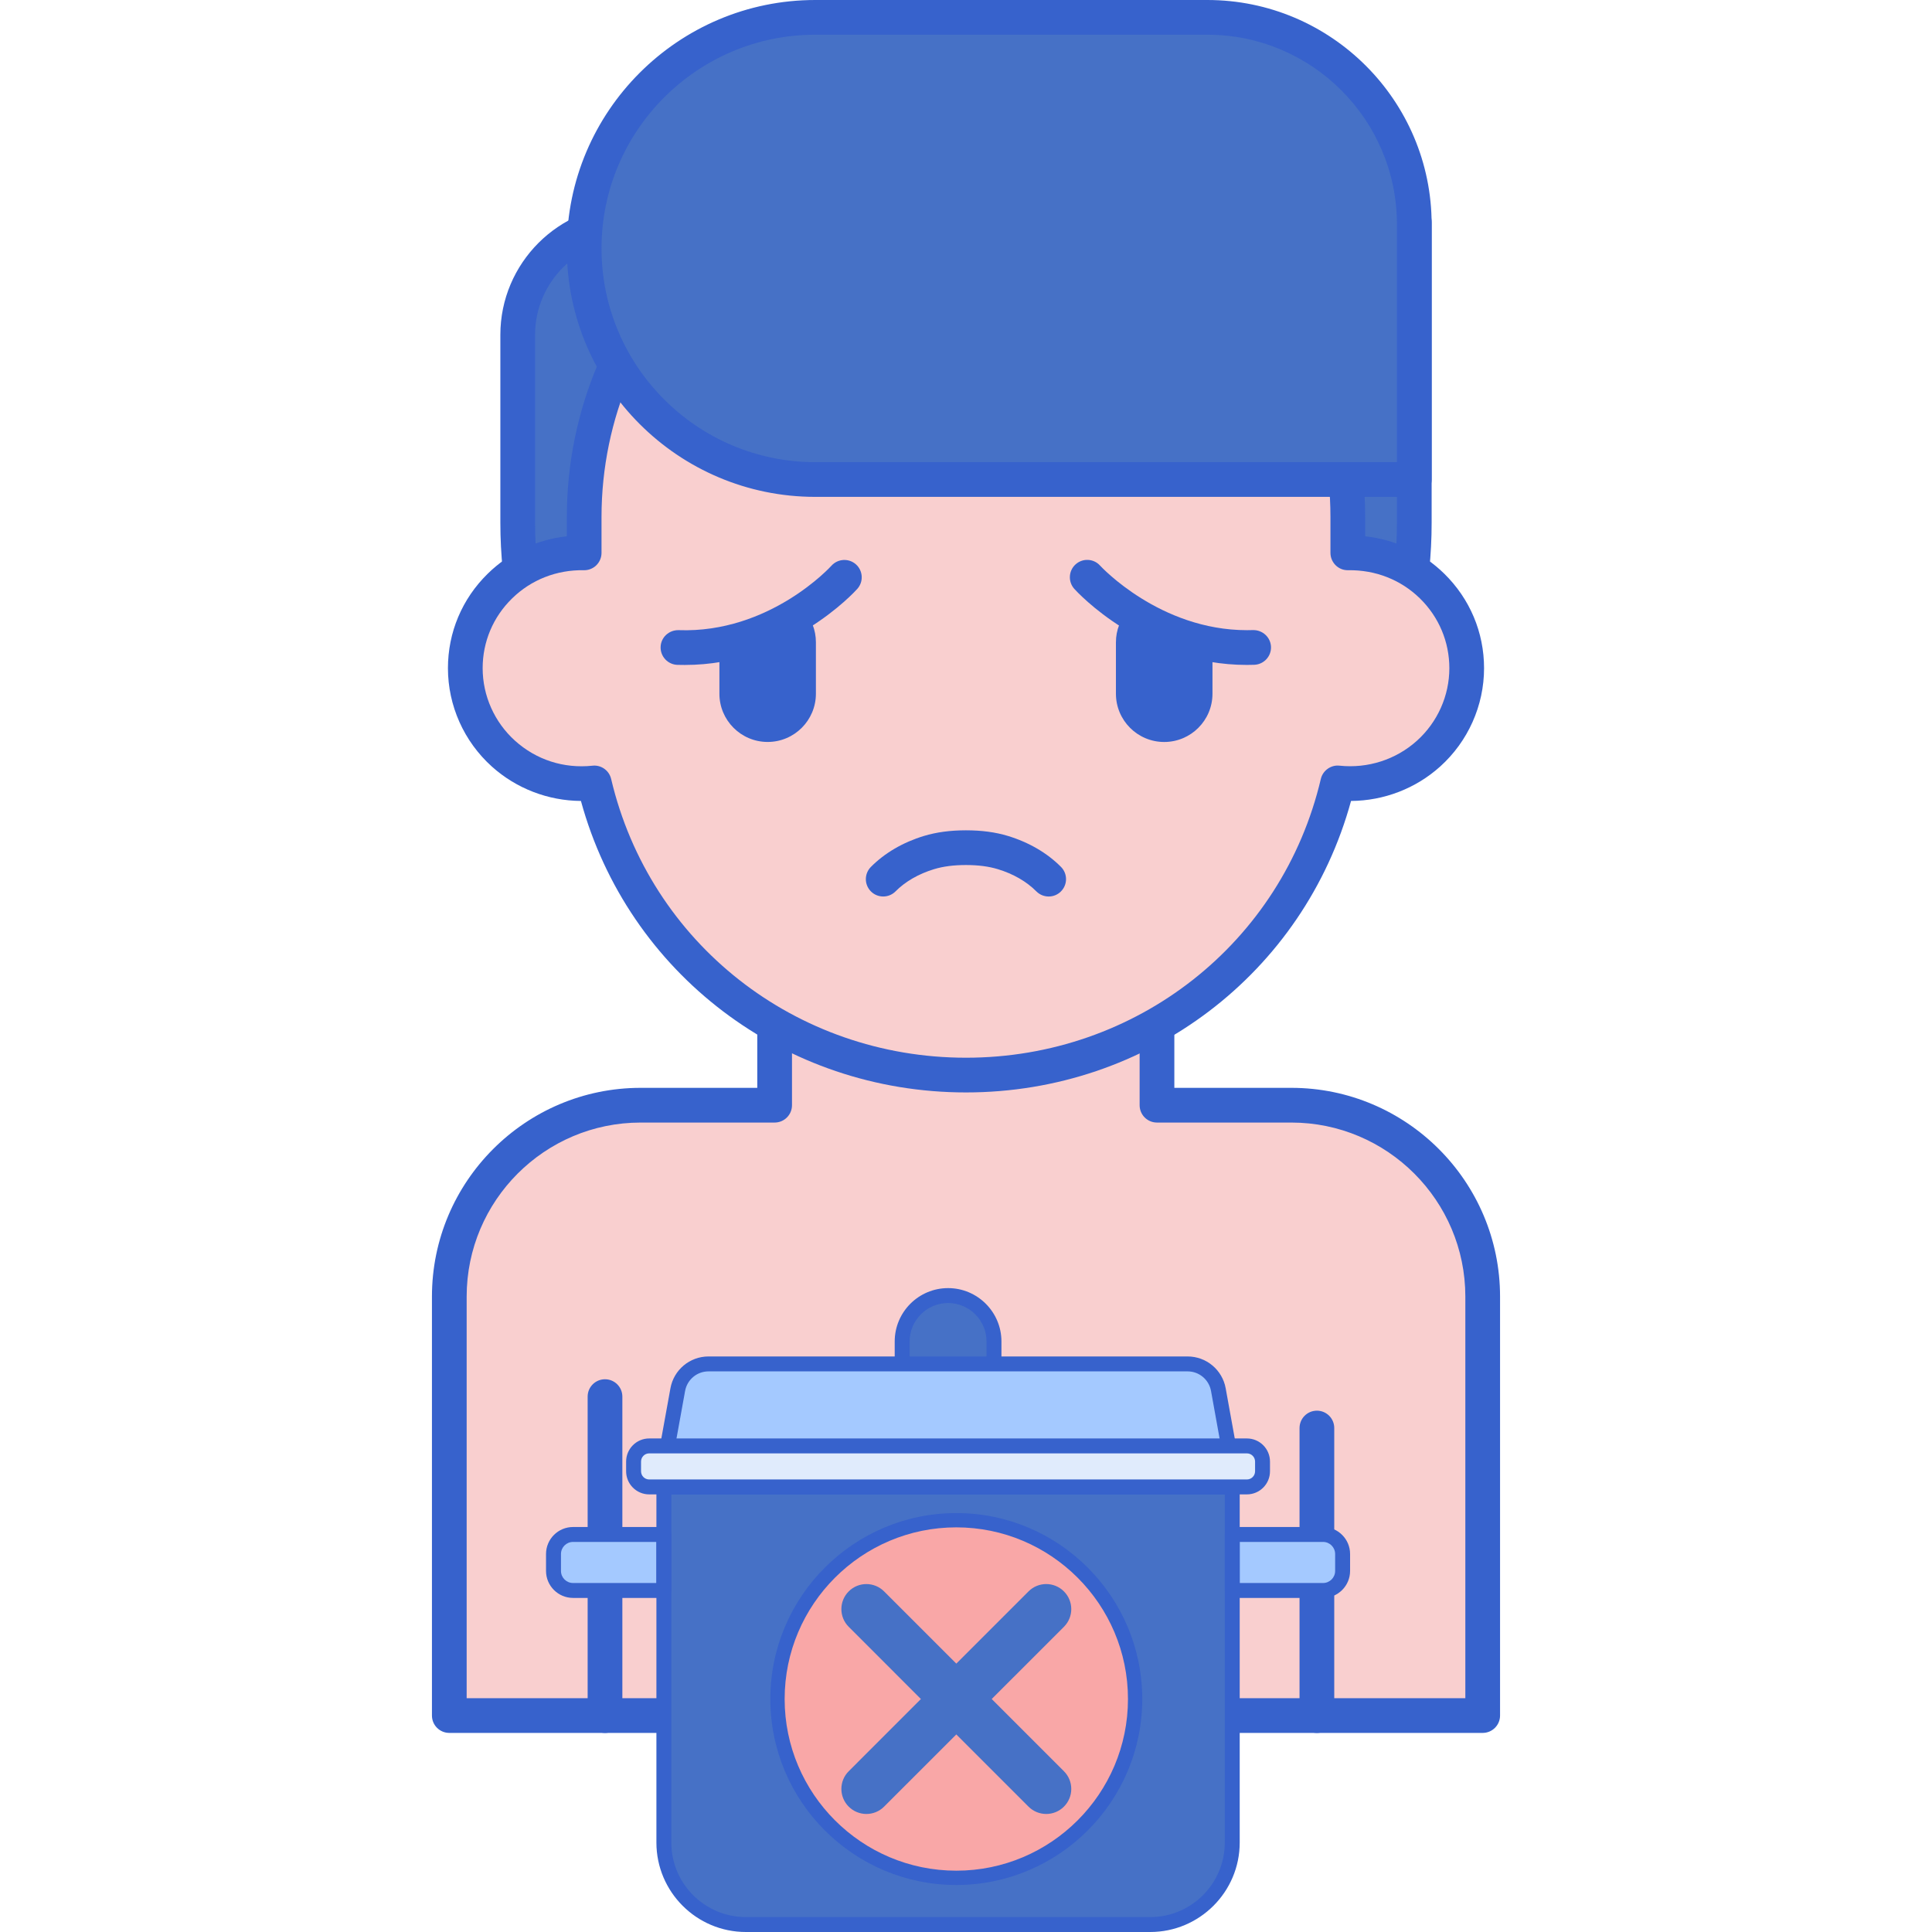 <svg width="61" height="61" viewBox="0 0 61 61" fill="none" xmlns="http://www.w3.org/2000/svg">
<g clip-path="url(#clip0)">
<path d="M40.772 34.895H36.53C36.53 31.586 36.53 29.345 36.53 25.583H24.458V34.895H20.228C16.891 34.895 14.185 37.601 14.185 40.938V54.166H46.814C46.814 52.285 46.814 42.84 46.814 40.938C46.814 37.601 44.109 34.895 40.772 34.895Z" fill="#F9CFCF"/>
<path d="M19.102 54.715C18.799 54.715 18.554 54.47 18.554 54.167V44.096C18.554 43.793 18.799 43.548 19.102 43.548C19.404 43.548 19.65 43.793 19.65 44.096V54.167C19.65 54.47 19.404 54.715 19.102 54.715Z" fill="#3762CC"/>
<path d="M41.579 54.715C41.277 54.715 41.031 54.47 41.031 54.167V45.088C41.031 44.785 41.277 44.54 41.579 44.54C41.882 44.54 42.127 44.785 42.127 45.088V54.167C42.127 54.47 41.882 54.715 41.579 54.715Z" fill="#3762CC"/>
<path d="M46.814 54.714H14.186C13.883 54.714 13.638 54.469 13.638 54.166V40.938C13.638 37.304 16.594 34.347 20.228 34.347H23.91V25.583C23.91 25.281 24.155 25.035 24.458 25.035H36.53C36.832 25.035 37.078 25.281 37.078 25.583V34.347H40.772C44.406 34.347 47.362 37.304 47.362 40.938V54.166C47.362 54.469 47.116 54.714 46.814 54.714ZM14.734 53.618H46.266V40.938C46.266 37.908 43.801 35.443 40.772 35.443H36.53C36.227 35.443 35.982 35.198 35.982 34.895V26.131H25.006V34.895C25.006 35.198 24.761 35.443 24.458 35.443H20.228C17.198 35.443 14.734 37.908 14.734 40.938V53.618Z" fill="#3762CC"/>
<path d="M30.5 30.654C22.683 30.654 16.346 24.317 16.346 16.5V10.572C16.346 8.607 17.939 7.014 19.904 7.014H44.654V16.5C44.654 24.317 38.317 30.654 30.5 30.654Z" fill="#4671C6"/>
<path d="M30.5 31.202C22.393 31.202 15.798 24.607 15.798 16.5V10.572C15.798 8.308 17.64 6.466 19.904 6.466H44.654C44.956 6.466 45.202 6.711 45.202 7.014V16.5C45.202 24.607 38.607 31.202 30.5 31.202ZM19.904 7.562C18.244 7.562 16.894 8.912 16.894 10.572V16.5C16.894 24.003 22.998 30.106 30.5 30.106C38.003 30.106 44.106 24.003 44.106 16.5V7.562H19.904Z" fill="#3762CC"/>
<path d="M42.555 17.456V16.328C42.555 9.73 37.157 4.381 30.5 4.381C23.842 4.381 18.444 9.729 18.444 16.328V17.456C16.351 17.414 14.69 19.081 14.69 21.097C14.69 23.25 16.57 24.952 18.763 24.72C20.007 30.006 24.788 33.944 30.5 33.944C36.212 33.944 40.992 30.005 42.236 24.72C44.427 24.952 46.309 23.253 46.309 21.097C46.309 19.081 44.647 17.414 42.555 17.456Z" fill="#F9CFCF"/>
<path d="M33.111 28.306C32.969 28.306 32.829 28.252 32.721 28.144C32.414 27.834 31.995 27.592 31.509 27.444C31.217 27.355 30.887 27.312 30.498 27.312C30.11 27.312 29.779 27.355 29.487 27.444C29.002 27.592 28.582 27.834 28.275 28.144C28.062 28.358 27.715 28.36 27.5 28.147C27.285 27.933 27.284 27.587 27.497 27.372C27.931 26.933 28.509 26.596 29.168 26.395C29.565 26.275 30 26.216 30.498 26.216C30.996 26.216 31.431 26.274 31.828 26.395C32.487 26.596 33.065 26.933 33.5 27.372C33.713 27.587 33.711 27.933 33.496 28.147C33.39 28.253 33.25 28.306 33.111 28.306Z" fill="#3762CC"/>
<path d="M30.5 34.492C24.766 34.492 19.831 30.73 18.342 25.289C17.307 25.282 16.303 24.898 15.53 24.203C14.648 23.41 14.143 22.278 14.143 21.097C14.143 19.967 14.589 18.907 15.4 18.113C16.083 17.444 16.954 17.035 17.897 16.933V16.328C17.897 9.438 23.55 3.833 30.5 3.833C37.449 3.833 43.103 9.438 43.103 16.328V16.933C44.045 17.035 44.916 17.444 45.6 18.113C46.41 18.908 46.857 19.967 46.857 21.097C46.857 22.278 46.351 23.41 45.47 24.203C44.697 24.898 43.693 25.282 42.657 25.289C41.169 30.73 36.233 34.492 30.5 34.492ZM18.764 24.172C19.015 24.172 19.238 24.345 19.296 24.595C20.516 29.777 25.123 33.396 30.5 33.396C35.877 33.396 40.483 29.777 41.703 24.595C41.766 24.326 42.024 24.144 42.294 24.175C43.189 24.269 44.076 23.983 44.737 23.388C45.388 22.802 45.761 21.967 45.761 21.097C45.761 20.264 45.431 19.482 44.833 18.895C44.228 18.303 43.424 17.99 42.566 18.004C42.416 18.007 42.276 17.951 42.172 17.848C42.066 17.744 42.007 17.603 42.007 17.456V16.327C42.007 10.042 36.845 4.928 30.5 4.928C24.155 4.928 18.992 10.042 18.992 16.327V17.456C18.992 17.604 18.933 17.744 18.828 17.848C18.723 17.951 18.578 18.008 18.433 18.004C17.579 17.988 16.771 18.303 16.167 18.896C15.568 19.482 15.239 20.264 15.239 21.097C15.239 21.968 15.612 22.803 16.263 23.389C16.933 23.991 17.8 24.271 18.705 24.176C18.725 24.173 18.744 24.172 18.764 24.172Z" fill="#3762CC"/>
<path d="M44.654 15.14H25.741C21.711 15.14 18.444 11.874 18.444 7.844C18.444 3.814 21.711 0.548 25.741 0.548H38.12C41.729 0.548 44.654 3.473 44.654 7.081V15.14Z" fill="#4671C6"/>
<path d="M44.654 15.688H25.741C21.415 15.688 17.896 12.169 17.896 7.844C17.896 3.519 21.415 0 25.741 0H38.12C42.025 0 45.202 3.177 45.202 7.082V15.14C45.202 15.443 44.956 15.688 44.654 15.688ZM25.741 1.096C22.02 1.096 18.992 4.123 18.992 7.844C18.992 11.565 22.02 14.592 25.741 14.592H44.106V7.082C44.106 3.781 41.42 1.096 38.12 1.096H25.741Z" fill="#3762CC"/>
<path d="M35.611 19.277C35.377 19.545 35.234 19.895 35.234 20.278V21.904C35.234 22.745 35.917 23.427 36.758 23.427C37.599 23.427 38.282 22.745 38.282 21.904V20.352C37.191 20.162 36.282 19.714 35.611 19.277Z" fill="#3762CC"/>
<path d="M22.714 20.349V21.902C22.714 22.743 23.396 23.426 24.238 23.426C25.079 23.426 25.761 22.743 25.761 21.902V20.277C25.761 19.891 25.617 19.541 25.381 19.273C24.712 19.709 23.803 20.157 22.714 20.349Z" fill="#3762CC"/>
<path d="M39.367 20.994C36.115 20.994 34.01 18.692 33.919 18.592C33.718 18.367 33.736 18.02 33.961 17.818C34.186 17.616 34.532 17.634 34.734 17.859C34.76 17.887 36.62 19.897 39.373 19.897C39.435 19.897 39.499 19.897 39.563 19.894C39.864 19.889 40.119 20.121 40.13 20.424C40.14 20.726 39.903 20.979 39.6 20.99C39.523 20.992 39.444 20.994 39.367 20.994Z" fill="#3762CC"/>
<path d="M21.621 20.995C21.544 20.995 21.466 20.994 21.387 20.992C21.085 20.981 20.848 20.728 20.858 20.425C20.868 20.123 21.121 19.891 21.424 19.896C24.306 20 26.233 17.883 26.252 17.861C26.455 17.637 26.801 17.618 27.026 17.82C27.251 18.022 27.27 18.369 27.067 18.594C26.978 18.694 24.872 20.995 21.621 20.995Z" fill="#3762CC"/>
<path d="M31.383 44.436H28.484V42.355C28.484 41.554 29.133 40.905 29.934 40.905C30.733 40.905 31.383 41.553 31.383 42.355V44.436Z" fill="#4671C6"/>
<path d="M31.383 44.672H28.485C28.355 44.672 28.249 44.566 28.249 44.436V42.355C28.249 41.426 29.005 40.67 29.934 40.67C30.863 40.67 31.619 41.426 31.619 42.355V44.436C31.619 44.566 31.513 44.672 31.383 44.672ZM28.72 44.2H31.148V42.355C31.148 41.685 30.603 41.141 29.934 41.141C29.265 41.141 28.72 41.686 28.72 42.355V44.2Z" fill="#3762CC"/>
<path d="M36.317 60.764H23.551C22.121 60.764 20.961 59.605 20.961 58.174V46.95H38.907V58.174C38.907 59.605 37.748 60.764 36.317 60.764Z" fill="#4671C6"/>
<path d="M20.96 48.448H18.092C17.752 48.448 17.476 48.724 17.476 49.065V49.599C17.476 49.94 17.752 50.216 18.092 50.216H20.96V48.448Z" fill="#A4C9FF"/>
<path d="M41.775 48.449H38.907V50.217H41.775C42.115 50.217 42.392 49.941 42.392 49.6V49.066C42.392 48.725 42.115 48.449 41.775 48.449Z" fill="#A4C9FF"/>
<path d="M38.468 43.875C38.383 43.405 37.974 43.063 37.497 43.063H29.934H22.371C21.894 43.063 21.485 43.405 21.4 43.875L20.961 46.301H29.934H38.907L38.468 43.875Z" fill="#A4C9FF"/>
<path d="M36.316 61H23.55C21.992 61 20.725 59.733 20.725 58.175V46.95C20.725 46.82 20.83 46.715 20.96 46.715H38.906C39.036 46.715 39.142 46.82 39.142 46.95V58.175C39.142 59.733 37.874 61 36.316 61ZM21.196 47.186V58.175C21.196 59.473 22.252 60.529 23.55 60.529H36.316C37.615 60.529 38.671 59.473 38.671 58.175V47.186H21.196Z" fill="#3762CC"/>
<path d="M20.96 50.452H18.093C17.623 50.452 17.24 50.07 17.24 49.6V49.065C17.24 48.595 17.623 48.213 18.093 48.213H20.96C21.09 48.213 21.196 48.318 21.196 48.449V50.216C21.196 50.347 21.09 50.452 20.96 50.452ZM18.093 48.684C17.882 48.684 17.712 48.855 17.712 49.065V49.6C17.712 49.81 17.882 49.981 18.093 49.981H20.725V48.684H18.093Z" fill="#3762CC"/>
<path d="M41.774 50.452H38.907C38.776 50.452 38.671 50.346 38.671 50.216V48.449C38.671 48.318 38.776 48.213 38.907 48.213H41.774C42.244 48.213 42.627 48.595 42.627 49.065V49.6C42.627 50.07 42.244 50.452 41.774 50.452ZM39.142 49.981H41.774C41.984 49.981 42.155 49.81 42.155 49.6V49.065C42.155 48.855 41.984 48.684 41.774 48.684H39.142V49.981Z" fill="#3762CC"/>
<path d="M38.907 46.537H20.96C20.89 46.537 20.824 46.506 20.779 46.453C20.735 46.399 20.716 46.328 20.728 46.26L21.168 43.833C21.273 43.251 21.779 42.828 22.37 42.828H37.496C38.088 42.828 38.594 43.251 38.699 43.833L39.138 46.26C39.151 46.328 39.132 46.399 39.087 46.453C39.042 46.506 38.976 46.537 38.907 46.537ZM21.242 46.066H38.624L38.236 43.917C38.171 43.559 37.86 43.299 37.497 43.299H22.37C22.007 43.299 21.696 43.559 21.631 43.917L21.242 46.066Z" fill="#3762CC"/>
<path d="M39.368 46.948H20.497C20.225 46.948 20.004 46.727 20.004 46.455V46.147C20.004 45.874 20.225 45.653 20.497 45.653H39.369C39.641 45.653 39.862 45.874 39.862 46.147V46.455C39.862 46.727 39.641 46.948 39.368 46.948Z" fill="#E0EBFC"/>
<path d="M39.369 47.183H20.497C20.096 47.183 19.769 46.856 19.769 46.454V46.146C19.769 45.744 20.096 45.417 20.497 45.417H39.369C39.771 45.417 40.098 45.744 40.098 46.146V46.454C40.098 46.856 39.771 47.183 39.369 47.183ZM20.497 45.888C20.355 45.888 20.24 46.004 20.24 46.146V46.454C20.24 46.596 20.355 46.712 20.497 46.712H39.369C39.511 46.712 39.627 46.596 39.627 46.454V46.146C39.627 46.004 39.511 45.888 39.369 45.888H20.497Z" fill="#3762CC"/>
<path d="M30.194 59.29C33.312 59.29 35.839 56.763 35.839 53.645C35.839 50.527 33.312 47.999 30.194 47.999C27.076 47.999 24.548 50.527 24.548 53.645C24.548 56.763 27.076 59.29 30.194 59.29Z" fill="#F9A7A7"/>
<path d="M31.312 53.644L33.592 51.364C33.901 51.055 33.901 50.555 33.592 50.246C33.283 49.937 32.783 49.937 32.474 50.246L30.194 52.526L27.914 50.246C27.605 49.938 27.105 49.937 26.797 50.246C26.488 50.554 26.488 51.056 26.797 51.364L29.076 53.644L26.797 55.924C26.488 56.232 26.488 56.734 26.797 57.042C27.105 57.35 27.605 57.351 27.914 57.042L30.194 54.762L32.474 57.042C32.783 57.35 33.283 57.351 33.592 57.042C33.901 56.733 33.901 56.233 33.592 55.924L31.312 53.644Z" fill="#4671C6"/>
<path d="M30.194 59.516C26.956 59.516 24.322 56.882 24.322 53.644C24.322 50.406 26.956 47.773 30.194 47.773C33.431 47.773 36.065 50.406 36.065 53.644C36.065 56.882 33.431 59.516 30.194 59.516ZM30.194 48.224C27.205 48.224 24.774 50.655 24.774 53.644C24.774 56.633 27.205 59.064 30.194 59.064C33.182 59.064 35.614 56.633 35.614 53.644C35.614 50.655 33.182 48.224 30.194 48.224Z" fill="#3762CC"/>
</g>
<defs>
<clipPath id="clip0">
<rect width="61" height="61" fill="white"/>
</clipPath>
</defs>
</svg>
